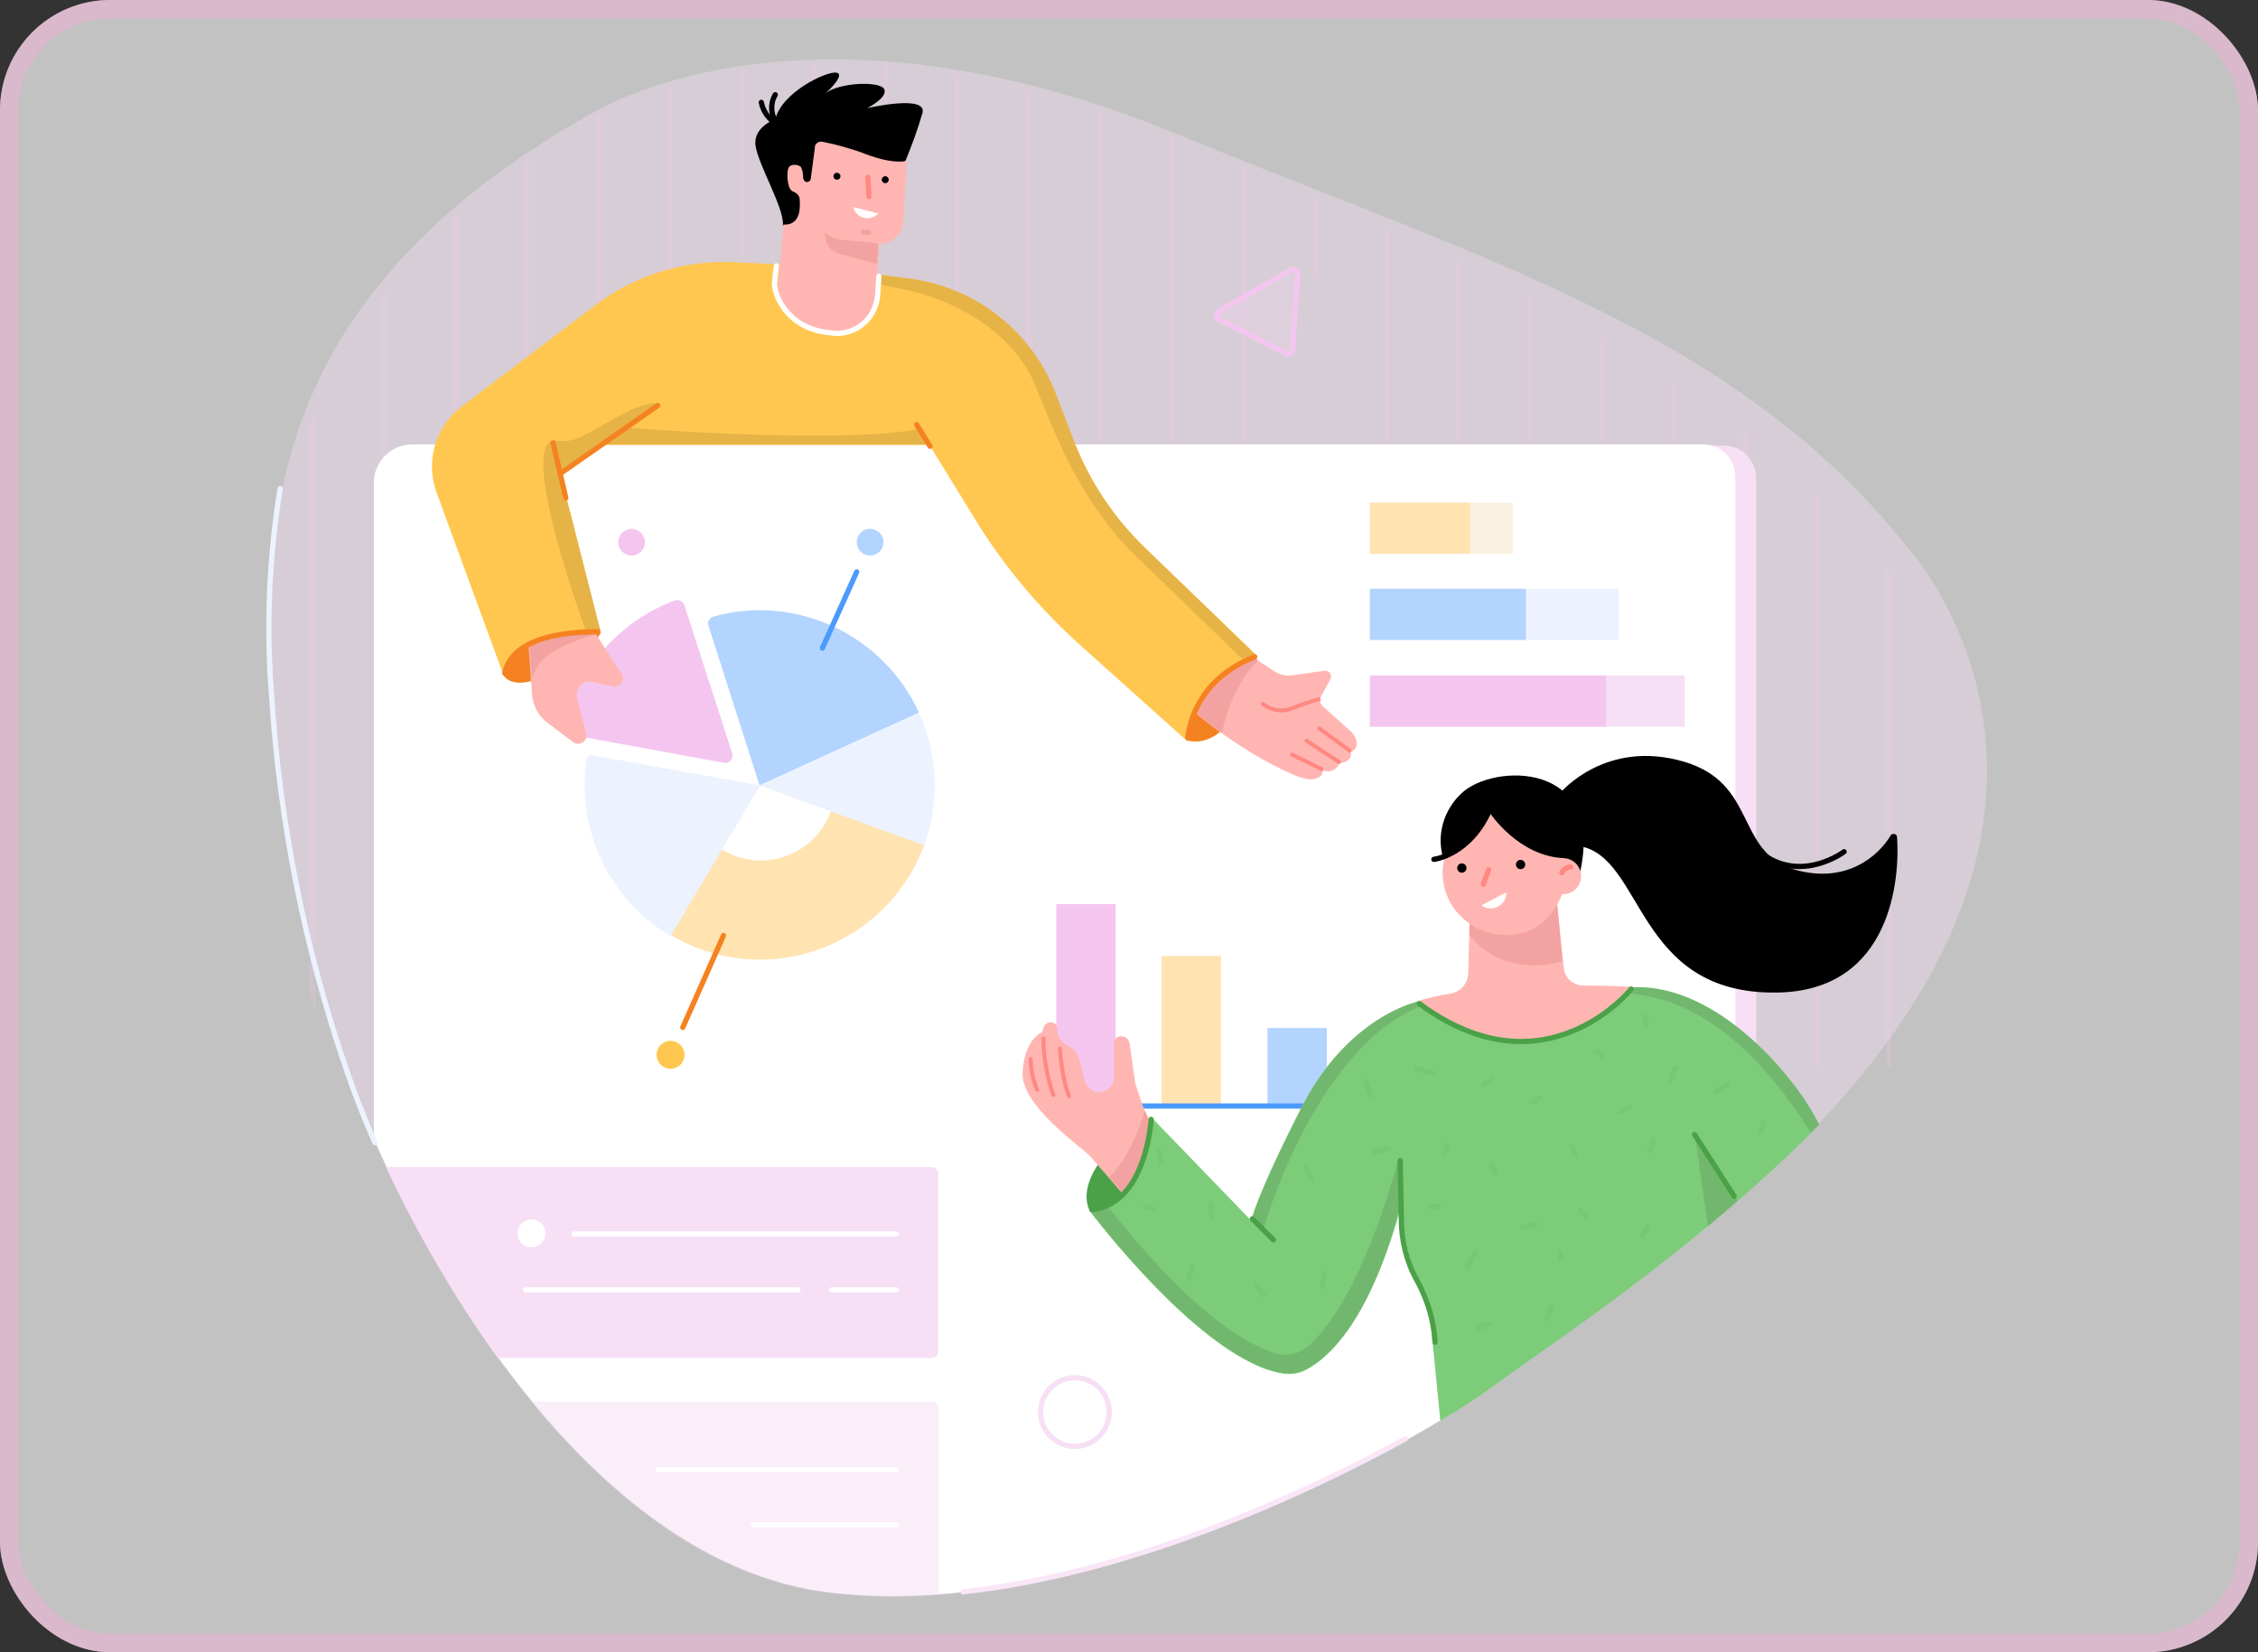 <svg width="492" height="360" viewBox="0 0 492 360" fill="none" xmlns="http://www.w3.org/2000/svg">
<rect x="0" y="0" width="492" height="360" fill="#333333" stroke="none"/>
<rect width="492" height="360" rx="24" fill="white" fill-opacity="0.7"/>
<g clip-path="url(#clip0_1476_4819)">
<path d="M129.123 24.581C146.11 15.073 190.355 2.015 256.278 29.145C322.201 56.275 377.221 71.87 414.493 117.889C414.493 117.889 446.82 151.357 425.903 201.433C405.238 251.002 344.767 287.006 326.638 301.078C308.509 315.15 237.388 353.69 180.973 347.098C124.559 340.505 86.019 264.314 75.497 233.127C66.369 206.631 60.918 179.121 59.143 151.104C56.481 106.606 63.2 61.6 129.123 24.581Z" fill="#F7DFF5" fill-opacity="0.4"/>
<g opacity="0.5">
<g opacity="0.7">
<path opacity="0.7" d="M68.647 90.103V220.427C68.266 218.906 67.886 217.384 67.506 215.99V93.018C67.886 92.004 68.266 91.117 68.647 90.103Z" fill="#F4C6EF"/>
<path opacity="0.7" d="M84.238 63.102V194.567H83.097V64.623L84.238 63.102Z" fill="#F4C6EF"/>
<path opacity="0.7" d="M99.836 46.37V232.349H98.695V47.384L99.836 46.37Z" fill="#F4C6EF"/>
<path opacity="0.7" d="M115.424 34.075V232.351H114.283V34.836L115.424 34.075Z" fill="#F4C6EF"/>
<path opacity="0.7" d="M131.019 24.562V67.412H129.878V25.196L131.019 24.562Z" fill="#F4C6EF"/>
<path opacity="0.7" d="M146.614 18.48V232.349H145.473V18.86C145.853 18.733 146.233 18.606 146.614 18.48Z" fill="#F4C6EF"/>
<path opacity="0.7" d="M162.332 15.181V56.002H161.191V15.434L162.332 15.181Z" fill="#F4C6EF"/>
<path opacity="0.7" d="M177.923 13.913V232.219H176.782V14.04L177.923 13.913Z" fill="#F4C6EF"/>
<path opacity="0.7" d="M193.522 14.292V25.321H192.381V14.292H193.522Z" fill="#F4C6EF"/>
<path opacity="0.7" d="M209.113 16.323V65.765H207.972V16.069L209.113 16.323Z" fill="#F4C6EF"/>
<path opacity="0.7" d="M224.708 19.608V112.407H223.567V19.355L224.708 19.608Z" fill="#F4C6EF"/>
<path opacity="0.7" d="M240.299 24.177V232.342H239.158V23.797C239.539 23.924 239.919 24.05 240.299 24.177Z" fill="#F4C6EF"/>
<path opacity="0.7" d="M256.022 30.015V232.348H254.881V29.508L256.022 30.015Z" fill="#F4C6EF"/>
<path opacity="0.7" d="M271.613 36.484V101.266H270.472V35.977L271.613 36.484Z" fill="#F4C6EF"/>
</g>
<g opacity="0.7">
<path opacity="0.7" d="M287.207 43.076V60.825H286.066V42.569L287.207 43.076Z" fill="#F4C6EF"/>
<path opacity="0.7" d="M302.798 50.054V232.356H301.657V49.547L302.798 50.054Z" fill="#F4C6EF"/>
<path opacity="0.7" d="M318.397 57.407V232.357H317.256V56.773C317.636 57.027 318.017 57.154 318.397 57.407Z" fill="#F4C6EF"/>
<path opacity="0.7" d="M333.984 65.267V132.204H332.843V64.633C333.224 64.886 333.604 65.013 333.984 65.267Z" fill="#F4C6EF"/>
<path opacity="0.7" d="M349.707 73.89V232.232H348.566V73.256L349.707 73.89Z" fill="#F4C6EF"/>
<path opacity="0.7" d="M365.305 83.77V232.351H364.164V83.01L365.305 83.77Z" fill="#F4C6EF"/>
<path opacity="0.7" d="M380.893 95.056V232.354H379.752V94.169L380.893 95.056Z" fill="#F4C6EF"/>
<path opacity="0.7" d="M396.484 108.501V232.36H395.343V107.36L396.484 108.501Z" fill="#F4C6EF"/>
<path opacity="0.7" d="M412.083 124.969V232.347H410.942V123.574L412.083 124.969Z" fill="#F4C6EF"/>
</g>
</g>
<path d="M375.695 97.102H94.382C89.691 97.102 86.015 100.905 86.015 105.469V246.696C86.015 246.696 96.791 275.474 116.694 301.209C138.373 329.226 161.699 337.593 185.28 340.256C241.694 346.848 313.322 286.63 331.958 273.445C341.466 266.6 362.131 274.586 382.668 256.965V103.947C382.541 100.271 379.499 97.102 375.695 97.102Z" fill="#F7DFF5"/>
<path d="M371.136 96.839H89.823C85.132 96.839 81.455 100.642 81.455 105.206V248.081C97.049 283.832 132.419 341.261 180.974 346.966C237.388 353.685 308.636 314.892 326.638 300.946C336.146 293.593 357.191 280.155 378.108 262.027V103.685C377.982 99.882 374.939 96.839 371.136 96.839Z" fill="white"/>
<path d="M81.707 248.971C79.045 243.013 77.016 237.562 75.495 233.125C66.367 206.629 60.916 179.119 59.141 151.101C58 136.269 58.634 121.309 61.043 106.477" stroke="#ECF3FF" stroke-width="1.141" stroke-miterlimit="10" stroke-linecap="round"/>
<path d="M306.223 313.492C282.643 326.423 245.752 342.904 209.874 346.834" stroke="#F9E6F7" stroke-width="1.141" stroke-miterlimit="10" stroke-linecap="round"/>
<path d="M329.677 109.521H298.49V120.677H329.677V109.521Z" fill="#FAF1E1"/>
<path d="M320.296 109.521H298.49V120.677H320.296V109.521Z" fill="#FFE3B1"/>
<path d="M352.75 128.283H298.49V139.439H352.75V128.283Z" fill="#ECF3FF"/>
<path d="M332.466 128.283H298.49V139.439H332.466V128.283Z" fill="#B2D4FE"/>
<path d="M367.076 147.171H298.49V158.327H367.076V147.171Z" fill="#F7DFF5"/>
<path d="M349.961 147.171H298.49V158.327H349.961V147.171Z" fill="#F4C6EF"/>
<path d="M243.091 196.993H230.16V240.604H243.091V196.993Z" fill="#F4C6EF"/>
<path d="M266.039 208.269H253.108V240.723H266.039V208.269Z" fill="#FFE3B1"/>
<path d="M289.107 224.001H276.176V240.608H289.107V224.001Z" fill="#B2D4FE"/>
<path d="M228.514 240.987H290.253" stroke="#4D9AFD" stroke-width="1.141" stroke-miterlimit="10" stroke-linecap="round"/>
<path d="M314.466 186.979C312.945 181.908 314.593 176.457 318.396 172.907C325.115 166.315 349.836 165.554 344.258 190.149L314.466 186.979Z" fill="black"/>
<path d="M327.775 203.583C335.196 203.583 341.213 197.567 341.213 190.145C341.213 182.723 335.196 176.707 327.775 176.707C320.353 176.707 314.337 182.723 314.337 190.145C314.337 197.567 320.353 203.583 327.775 203.583Z" fill="#FFB6B2"/>
<path d="M340.581 194.838C342.751 194.838 344.511 193.078 344.511 190.908C344.511 188.737 342.751 186.978 340.581 186.978C338.41 186.978 336.651 188.737 336.651 190.908C336.651 193.078 338.41 194.838 340.581 194.838Z" fill="#FFB6B2"/>
<path d="M340.329 190.153C340.71 189.393 341.344 189.013 342.231 188.886" stroke="#FF8880" stroke-width="1.141" stroke-miterlimit="10" stroke-linecap="round"/>
<path d="M355.668 214.991C351.864 214.864 348.315 214.737 345.019 214.737C342.737 214.737 340.835 212.962 340.708 210.68C339.948 203.454 338.426 189.002 338.426 189.002L320.297 198.257L319.917 211.948C319.917 214.23 318.269 216.132 315.987 216.512C313.578 216.892 311.17 217.4 308.761 218.16C307.62 223.358 310.916 228.682 316.114 229.823C317.128 230.077 318.142 230.077 319.156 230.077L347.047 227.415C352.371 226.908 356.301 222.217 355.794 216.766C355.794 216.385 355.668 216.005 355.668 215.751V214.991Z" fill="#FFB6B2"/>
<path d="M314.46 186.975C314.46 186.975 319.405 185.581 324.602 177.087C324.602 177.087 330.941 186.721 340.956 186.975L342.478 181.397C342.478 181.397 336.519 174.171 324.095 174.298C324.222 174.298 314.714 177.72 314.46 186.975Z" fill="black"/>
<path d="M320.167 201.308C320.167 201.308 327.267 206.379 334.873 201.941C336.648 200.674 338.169 199.026 339.31 197.124L340.451 209.421C340.451 209.421 328.154 213.732 320.167 203.716V201.308Z" fill="#F2A2A0"/>
<path d="M318.527 190.149C319.087 190.149 319.541 189.694 319.541 189.134C319.541 188.574 319.087 188.12 318.527 188.12C317.967 188.12 317.513 188.574 317.513 189.134C317.513 189.694 317.967 190.149 318.527 190.149Z" fill="black"/>
<path d="M331.325 189.385C331.885 189.385 332.339 188.931 332.339 188.371C332.339 187.811 331.885 187.356 331.325 187.356C330.764 187.356 330.31 187.811 330.31 188.371C330.31 188.931 330.764 189.385 331.325 189.385Z" fill="black"/>
<path d="M324.353 189.513L323.212 192.682" stroke="#FF8880" stroke-width="1.141" stroke-miterlimit="10" stroke-linecap="round"/>
<path d="M322.83 197.247C323.083 197.374 323.21 197.627 323.463 197.627C325.112 198.388 327.14 197.627 327.901 195.979C328.154 195.472 328.281 194.965 328.154 194.458L322.83 197.247Z" fill="white"/>
<path d="M340.074 172.651C340.074 172.651 349.836 160.988 366.824 165.932C383.051 170.623 377.98 185.709 391.164 189.512C402.447 192.682 409.42 186.343 411.956 182.033C412.209 181.652 412.589 181.652 412.97 181.779C413.223 181.906 413.35 182.16 413.35 182.413C413.984 191.034 412.336 215.882 387.234 216.262C356.048 216.769 358.33 186.343 343.877 184.315L340.074 172.651Z" fill="black"/>
<path d="M312.436 187.235C312.436 187.235 320.549 186.348 324.859 175.825" stroke="black" stroke-width="1.141" stroke-miterlimit="10" stroke-linecap="round"/>
<path d="M401.813 185.579C401.813 185.579 393.066 192.171 384.572 186.467" stroke="black" stroke-width="1.141" stroke-miterlimit="10" stroke-linecap="round"/>
<path d="M237.389 263.676C237.389 263.676 232.318 255.182 250.954 243.392L252.602 249.73C252.602 249.73 245.756 266.591 237.389 263.676Z" fill="#4AA147"/>
<path d="M248.542 239.595L247.401 236.172L246.133 227.425C246.006 226.538 245.373 225.904 244.485 225.777C243.598 225.65 242.837 226.284 242.71 227.045C242.71 227.171 242.71 227.171 242.71 227.298V234.778C242.71 236.553 241.316 237.947 239.541 237.947C238.02 237.947 236.752 236.933 236.372 235.539L235.104 230.594C234.85 229.707 234.343 228.82 233.456 228.312L232.188 227.552C231.047 226.791 230.413 225.65 230.413 224.256C230.413 223.368 229.779 222.734 228.892 222.734C228.258 222.734 227.751 223.115 227.497 223.622C227.37 224.002 227.117 224.509 227.117 224.89C227.117 224.89 223.314 226.157 222.807 233.51C222.299 240.863 235.611 249.864 237.512 251.893L245.626 261.274L253.486 248.723L251.965 246.568C250.444 244.413 249.303 242.004 248.542 239.595Z" fill="#FFB6B2"/>
<path d="M249.431 242.001C246.769 250.875 243.219 255.059 241.698 256.453L245.755 261.144L253.615 248.593L251.967 246.438C250.952 245.044 250.192 243.649 249.431 242.001Z" fill="#F2A2A0"/>
<path d="M396.365 245.04C392.181 236.039 374.813 214.107 355.543 215.121C355.543 215.121 336.274 239.208 308.763 218.29C308.763 218.29 293.677 221.46 283.535 241.363C273.393 261.267 272.633 265.958 272.633 265.958L250.954 243.518C250.954 243.518 248.672 263.042 237.389 263.802C237.389 263.802 261.983 296.637 279.605 299.299C281.38 299.553 283.282 299.299 284.93 298.285C289.367 295.877 298.114 288.143 304.96 264.056C305.467 262.408 305.594 266.211 305.594 266.211C306.355 273.311 308.637 278.635 311.426 285.101L313.834 309.568C318.398 306.906 322.835 303.99 327.019 300.821C339.063 292.073 371.39 270.775 396.365 245.04Z" fill="#7DCC7A"/>
<g opacity="0.35">
<path opacity="0.35" d="M252.598 250.998L252.978 253.407" stroke="#4AA147" stroke-width="1.141" stroke-miterlimit="10" stroke-linecap="round"/>
<path opacity="0.35" d="M249.429 262.922L251.584 263.683" stroke="#4AA147" stroke-width="1.141" stroke-miterlimit="10" stroke-linecap="round"/>
<path opacity="0.35" d="M263.757 262.412L264.01 265.074" stroke="#4AA147" stroke-width="1.141" stroke-miterlimit="10" stroke-linecap="round"/>
<path opacity="0.35" d="M259.066 278.643L259.826 275.728" stroke="#4AA147" stroke-width="1.141" stroke-miterlimit="10" stroke-linecap="round"/>
<path opacity="0.35" d="M273.645 279.777L275.293 282.186" stroke="#4AA147" stroke-width="1.141" stroke-miterlimit="10" stroke-linecap="round"/>
<path opacity="0.35" d="M288.603 277.366L288.096 280.409" stroke="#4AA147" stroke-width="1.141" stroke-miterlimit="10" stroke-linecap="round"/>
<path opacity="0.35" d="M284.545 254.422L285.939 257.084" stroke="#4AA147" stroke-width="1.141" stroke-miterlimit="10" stroke-linecap="round"/>
<path opacity="0.35" d="M302.168 250.241L299.506 251.129" stroke="#4AA147" stroke-width="1.141" stroke-miterlimit="10" stroke-linecap="round"/>
<path opacity="0.35" d="M297.474 235.659L298.742 238.702" stroke="#4AA147" stroke-width="1.141" stroke-miterlimit="10" stroke-linecap="round"/>
<path opacity="0.35" d="M308.629 232.869L312.179 233.883" stroke="#4AA147" stroke-width="1.141" stroke-miterlimit="10" stroke-linecap="round"/>
<path opacity="0.35" d="M315.352 249.476L314.719 251.377" stroke="#4AA147" stroke-width="1.141" stroke-miterlimit="10" stroke-linecap="round"/>
<path opacity="0.35" d="M311.929 262.922H313.577" stroke="#4AA147" stroke-width="1.141" stroke-miterlimit="10" stroke-linecap="round"/>
<path opacity="0.35" d="M319.788 276.104L321.436 273.062" stroke="#4AA147" stroke-width="1.141" stroke-miterlimit="10" stroke-linecap="round"/>
<path opacity="0.35" d="M324.483 288.401L321.821 289.542" stroke="#4AA147" stroke-width="1.141" stroke-miterlimit="10" stroke-linecap="round"/>
<path opacity="0.35" d="M325.113 253.912L325.873 255.56" stroke="#4AA147" stroke-width="1.141" stroke-miterlimit="10" stroke-linecap="round"/>
<path opacity="0.35" d="M323.212 236.419L325.113 235.024" stroke="#4AA147" stroke-width="1.141" stroke-miterlimit="10" stroke-linecap="round"/>
<path opacity="0.35" d="M331.836 267.358L334.625 266.725" stroke="#4AA147" stroke-width="1.141" stroke-miterlimit="10" stroke-linecap="round"/>
<path opacity="0.35" d="M342.481 249.738L343.242 251.64" stroke="#4AA147" stroke-width="1.141" stroke-miterlimit="10" stroke-linecap="round"/>
<path opacity="0.35" d="M334.119 240.093L335.64 239.206" stroke="#4AA147" stroke-width="1.141" stroke-miterlimit="10" stroke-linecap="round"/>
<path opacity="0.35" d="M348.061 229.19L349.202 230.331" stroke="#4AA147" stroke-width="1.141" stroke-miterlimit="10" stroke-linecap="round"/>
<path opacity="0.35" d="M358.586 221.586V223.741" stroke="#4AA147" stroke-width="1.141" stroke-miterlimit="10" stroke-linecap="round"/>
<path opacity="0.35" d="M353.134 242.248L355.162 241.107" stroke="#4AA147" stroke-width="1.141" stroke-miterlimit="10" stroke-linecap="round"/>
<path opacity="0.35" d="M344.382 263.68L345.65 265.074" stroke="#4AA147" stroke-width="1.141" stroke-miterlimit="10" stroke-linecap="round"/>
<path opacity="0.35" d="M336.905 287.378L338.173 284.716" stroke="#4AA147" stroke-width="1.141" stroke-miterlimit="10" stroke-linecap="round"/>
<path opacity="0.35" d="M359.089 267.227L357.821 269.128" stroke="#4AA147" stroke-width="1.141" stroke-miterlimit="10" stroke-linecap="round"/>
<path opacity="0.35" d="M339.819 272.799L340.199 274.32" stroke="#4AA147" stroke-width="1.141" stroke-miterlimit="10" stroke-linecap="round"/>
<path opacity="0.35" d="M360.358 248.579L359.344 250.734" stroke="#4AA147" stroke-width="1.141" stroke-miterlimit="10" stroke-linecap="round"/>
<path opacity="0.35" d="M373.922 237.813L376.458 236.292" stroke="#4AA147" stroke-width="1.141" stroke-miterlimit="10" stroke-linecap="round"/>
<path opacity="0.35" d="M384.193 244.661L383.559 246.69" stroke="#4AA147" stroke-width="1.141" stroke-miterlimit="10" stroke-linecap="round"/>
<path opacity="0.35" d="M364.031 235.283L365.045 232.621" stroke="#4AA147" stroke-width="1.141" stroke-miterlimit="10" stroke-linecap="round"/>
</g>
<path opacity="0.1" d="M310.029 219.054C309.649 218.801 309.268 218.547 308.888 218.167C308.888 218.167 293.802 221.336 283.66 241.24C275.166 257.848 273.264 263.806 272.884 265.327L275.419 267.482C275.293 267.482 286.829 227.802 310.029 219.054Z" fill="black"/>
<path opacity="0.1" d="M396.361 245.04C392.177 236.039 374.809 214.107 355.539 215.121C355.539 215.121 355.159 215.628 354.398 216.389C363.78 217.149 378.485 221.333 394.586 246.815L396.361 245.04Z" fill="black"/>
<path opacity="0.1" d="M372.148 267.226L369.359 247.703L378.614 261.648L375.444 264.437L372.148 267.226Z" fill="black"/>
<path d="M355.413 215.501C355.413 215.501 336.65 238.954 309.267 218.67" stroke="#4AA147" stroke-width="1.141" stroke-miterlimit="10" stroke-linecap="round"/>
<path d="M272.884 265.571L277.448 270.135" stroke="#4AA147" stroke-width="1.141" stroke-miterlimit="10" stroke-linecap="round"/>
<path d="M230.921 228.438C230.921 228.438 231.428 235.411 232.95 238.834" stroke="#FF8880" stroke-width="0.862" stroke-miterlimit="10" stroke-linecap="round"/>
<path d="M227.37 226.281C227.37 230.465 228.131 234.648 229.525 238.578" stroke="#FF8880" stroke-width="0.862" stroke-miterlimit="10" stroke-linecap="round"/>
<path d="M224.584 230.718C224.584 233 225.091 235.282 225.979 237.437" stroke="#FF8880" stroke-width="0.862" stroke-miterlimit="10" stroke-linecap="round"/>
<path opacity="0.1" d="M284.803 293.471C283.028 294.992 280.619 295.499 278.337 294.992C263.632 290.935 245.756 268.496 241.192 262.538C240.051 263.172 238.784 263.552 237.389 263.679C237.389 263.679 261.603 296.006 279.098 299.049C281.126 299.429 283.282 299.049 285.057 298.035C289.874 295.246 298.621 288.527 305.594 260.636L304.707 252.649C297.227 279.399 289.24 289.794 284.803 293.471Z" fill="black"/>
<path d="M250.823 243.901C250.823 243.901 249.809 262.41 237.892 263.551" stroke="#4AA147" stroke-width="1.141" stroke-miterlimit="10" stroke-linecap="round"/>
<path d="M369.236 247.194L377.856 260.632" stroke="#4AA147" stroke-width="1.141" stroke-miterlimit="10" stroke-linecap="round"/>
<path d="M305.083 252.896L305.336 265.574C305.336 270.265 306.477 274.955 308.759 279.012C311.041 283.196 312.435 287.76 312.689 292.45" stroke="#4AA147" stroke-width="1.141" stroke-miterlimit="10" stroke-linecap="round"/>
<path d="M108.455 295.878H203.029C203.789 295.878 204.423 295.244 204.423 294.484V255.69C204.423 254.93 203.789 254.296 203.029 254.296H84.114C90.96 268.875 99.073 282.82 108.455 295.878Z" fill="#F7DFF5"/>
<path opacity="0.5" d="M180.972 347.094C188.832 347.981 196.692 348.108 204.552 347.474V306.779C204.552 306.019 203.918 305.385 203.158 305.385H115.81C133.051 326.429 155.11 344.051 180.972 347.094Z" fill="#F7DFF5"/>
<path d="M125.064 268.877H195.297" stroke="white" stroke-width="1.141" stroke-miterlimit="10" stroke-linecap="round"/>
<path d="M181.223 281.05H195.295" stroke="white" stroke-width="1.141" stroke-miterlimit="10" stroke-linecap="round"/>
<path d="M143.445 320.223H195.296" stroke="white" stroke-width="1.141" stroke-miterlimit="10" stroke-linecap="round"/>
<path d="M164.113 332.262H195.3" stroke="white" stroke-width="1.141" stroke-miterlimit="10" stroke-linecap="round"/>
<path d="M114.539 281.05H173.869" stroke="white" stroke-width="1.141" stroke-miterlimit="10" stroke-linecap="round"/>
<path d="M115.812 271.788C117.492 271.788 118.854 270.426 118.854 268.746C118.854 267.065 117.492 265.703 115.812 265.703C114.131 265.703 112.769 267.065 112.769 268.746C112.769 270.426 114.131 271.788 115.812 271.788Z" fill="white"/>
<path d="M181.352 175.825C179.324 182.798 172.858 187.488 165.759 187.488C162.336 187.488 159.167 186.474 156.378 184.446C154.73 187.488 148.137 200.166 145.729 203.462C163.604 214.492 187.057 208.787 198.087 190.911C199.608 188.503 200.749 185.84 201.763 183.178C198.594 181.657 183.761 176.839 181.352 175.825Z" fill="#FFE3B1"/>
<path d="M147.124 130.811C134.953 135.248 125.952 145.644 123.037 158.195C122.91 159.082 123.417 159.97 124.304 160.096L157.646 166.182C158.534 166.435 159.421 165.801 159.548 165.041C159.675 164.787 159.675 164.407 159.548 164.153L149.152 131.952C148.899 131.065 148.011 130.558 147.124 130.811Z" fill="#F4C6EF"/>
<path d="M165.506 171.134L200.242 155.287C192.509 138.299 173.366 129.298 155.364 134.369C154.603 134.623 154.096 135.51 154.349 136.271L165.506 171.134Z" fill="#B2D4FE"/>
<path d="M165.501 171.132L201.378 184.19C204.801 174.808 204.421 164.413 200.237 155.285L165.501 171.132Z" fill="#ECF3FF"/>
<path d="M128.994 164.538C128.487 164.411 127.98 164.792 127.853 165.299C125.445 180.639 132.671 195.978 146.109 203.965L165.632 171.131L128.994 164.538Z" fill="#ECF3FF"/>
<path d="M189.591 121.055C191.201 121.055 192.507 119.75 192.507 118.139C192.507 116.529 191.201 115.224 189.591 115.224C187.981 115.224 186.675 116.529 186.675 118.139C186.675 119.75 187.981 121.055 189.591 121.055Z" fill="#B2D4FE"/>
<path d="M137.617 121.055C139.227 121.055 140.532 119.75 140.532 118.139C140.532 116.529 139.227 115.224 137.617 115.224C136.006 115.224 134.701 116.529 134.701 118.139C134.701 119.75 136.006 121.055 137.617 121.055Z" fill="#F4C6EF"/>
<path d="M146.105 232.869C147.785 232.869 149.148 231.507 149.148 229.827C149.148 228.146 147.785 226.784 146.105 226.784C144.425 226.784 143.062 228.146 143.062 229.827C143.062 231.507 144.425 232.869 146.105 232.869Z" fill="#FFC74F"/>
<path d="M186.674 124.604L179.195 141.212" stroke="#4D9AFD" stroke-width="1.141" stroke-miterlimit="10" stroke-linecap="round"/>
<path d="M148.77 223.862L157.644 203.832" stroke="#F58220" stroke-width="1.141" stroke-miterlimit="10" stroke-linecap="round"/>
<path d="M234.216 315.144C238.347 315.144 241.696 311.795 241.696 307.664C241.696 303.533 238.347 300.185 234.216 300.185C230.085 300.185 226.737 303.533 226.737 307.664C226.737 311.795 230.085 315.144 234.216 315.144Z" stroke="#F7DFF5" stroke-width="1.141" stroke-miterlimit="10"/>
<path d="M265.402 67.933L281.376 58.806C281.756 58.552 282.39 58.679 282.643 59.186C282.77 59.313 282.77 59.566 282.77 59.693L281.629 76.3C281.629 76.808 281.122 77.188 280.615 77.188C280.488 77.188 280.361 77.188 280.361 77.061L265.529 69.581C265.148 69.328 264.895 68.821 265.148 68.314C265.148 68.187 265.275 68.06 265.402 67.933Z" fill="#F7DFF5" fill-opacity="0.2" stroke="#F4C6EF" stroke-width="1.141" stroke-miterlimit="10"/>
<path d="M258.428 161.243C258.428 161.243 268.824 165.554 273.768 142.861L266.161 141.213L256.907 155.919L258.428 161.243Z" fill="#F58220"/>
<path d="M109.721 147.17C109.721 147.17 112.256 151.734 121.764 145.395C131.273 139.056 130.892 137.788 130.892 137.788L125.694 132.464L109.087 141.338L109.721 147.17Z" fill="#F58220"/>
<path d="M272.884 143.11L277.701 146.279C278.842 147.04 280.237 147.294 281.504 147.167L288.477 146.153C289.111 146.026 289.872 146.406 289.998 147.167C289.998 147.42 289.998 147.801 289.872 148.054L287.843 151.731C287.463 152.491 287.59 153.379 288.223 153.886L294.309 159.337C295.703 160.605 296.337 163.014 294.435 163.774C294.309 163.774 294.562 164.662 294.055 165.296C293.041 166.563 292.153 165.93 291.9 166.31L291.773 166.437C291.266 167.704 289.872 168.338 288.604 167.958L288.223 167.831C288.223 168.211 288.097 168.719 287.843 168.972C286.829 169.986 285.054 170.24 281.631 168.719C270.221 163.774 259.572 154.773 257.544 152.872C257.924 152.872 264.643 142.73 272.884 143.11Z" fill="#FFB6B2"/>
<path d="M287.466 158.716L294.059 163.533" stroke="#FF8880" stroke-width="0.862" stroke-miterlimit="10" stroke-linecap="round"/>
<path d="M284.669 161.36L291.769 166.051" stroke="#FF8880" stroke-width="0.862" stroke-miterlimit="10" stroke-linecap="round"/>
<path d="M281.501 164.412L287.966 167.581" stroke="#FF8880" stroke-width="0.862" stroke-miterlimit="10" stroke-linecap="round"/>
<path d="M266.292 159.591C266.672 157.563 268.701 149.069 274.152 143.871L272.884 142.983C271.363 142.983 269.842 143.237 268.574 143.744C265.278 145.646 261.094 148.942 259.573 154.14C260.967 155.661 263.249 157.563 266.292 159.591Z" fill="#F2A2A0"/>
<path d="M275.164 153.385C276.939 154.78 279.221 155.16 281.376 154.399C283.278 153.639 285.306 152.878 287.334 152.371" stroke="#FF8880" stroke-width="0.862" stroke-miterlimit="10" stroke-linecap="round"/>
<path d="M129.124 137.034L135.463 146.922C135.97 147.683 135.717 148.824 134.956 149.331C134.576 149.584 134.069 149.711 133.562 149.584L128.998 148.57C127.857 148.317 126.716 148.824 126.082 149.838C125.702 150.472 125.575 151.232 125.702 151.993L127.73 159.853C127.984 160.867 127.35 161.755 126.335 162.008C125.828 162.135 125.321 162.008 124.941 161.755L119.236 157.444C117.334 156.05 116.193 153.895 115.94 151.486L115.052 139.189C115.306 139.062 122.659 135.386 129.124 137.034Z" fill="#FFB6B2"/>
<path d="M129.752 138.164C125.569 136.389 118.723 138.544 115.3 139.812L115.934 147.926C116.441 146.024 117.582 144.249 119.103 142.982C122.526 140.193 129.752 138.164 129.752 138.164Z" fill="#F2A2A0"/>
<path d="M273.899 142.855L249.558 119.402C242.712 112.81 237.388 104.823 233.965 95.948L229.908 85.426C224.71 72.115 212.54 62.607 198.341 60.705L177.043 57.916L160.309 57.155C149.026 56.522 137.869 60.071 128.995 67.044L100.598 88.596C94.893 92.906 92.611 100.512 95.146 107.358L109.725 147.166C111.881 137.15 130.897 137.784 130.897 137.784L122.149 103.301L130.643 96.963H202.525L212.413 113.063C218.625 123.205 226.358 132.46 235.232 140.446L258.559 161.364C258.432 161.364 259.573 148.306 273.899 142.855Z" fill="#FFC74F"/>
<path opacity="0.1" d="M270.855 143.746L273.771 142.859L249.557 119.405C242.711 112.813 237.387 104.826 233.964 95.952L229.907 85.43C224.709 72.118 212.539 62.61 198.34 60.709L191.114 59.821L190.987 61.723C190.987 61.723 193.649 62.484 196.058 62.864C208.482 65.273 220.906 72.499 225.723 84.289L227.752 89.36C232.569 101.277 238.401 112.433 247.655 121.307L270.855 143.746Z" fill="black"/>
<path opacity="0.1" d="M135.965 93.161C135.965 93.161 183.632 96.964 200.367 93.415L201.888 96.838H130.767L135.965 93.161Z" fill="black"/>
<path opacity="0.1" d="M127.727 137.664C127.727 137.664 113.528 99.124 120.12 96.082C120.754 95.828 123.797 96.716 126.839 95.067C135.587 90.377 139.136 87.715 143.447 87.841L122.022 103.054L130.896 137.41L127.727 137.664Z" fill="black"/>
<path d="M123.29 108.505L120.5 96.461" stroke="#F58220" stroke-width="1.141" stroke-miterlimit="10" stroke-linecap="round"/>
<path d="M202.648 97.225L199.732 92.534" stroke="#F58220" stroke-width="1.141" stroke-miterlimit="10" stroke-linecap="round"/>
<path d="M197.328 34.977C198.723 31.554 199.991 28.131 201.005 24.582C202.019 20.525 188.961 23.567 188.961 23.567C188.961 23.567 193.652 21.159 192.638 19.384C191.623 17.609 182.876 17.989 179.96 20.271C179.96 20.271 184.397 16.214 182.242 15.834C180.087 15.454 170.325 20.145 168.931 25.976C168.931 25.976 164.113 27.624 164.62 31.681C165.128 35.738 170.959 45.499 170.579 49.049L174.382 52.599L187.947 41.823L197.328 34.977Z" fill="black"/>
<path d="M187.314 33.076C184.651 32.188 181.989 31.427 179.327 30.92C178.566 30.667 177.679 31.174 177.552 31.935V32.188L176.665 38.907C176.665 39.414 176.158 39.668 175.777 39.668C175.397 39.668 175.143 39.288 175.017 38.907C175.017 38.02 174.89 37.132 174.51 36.372C174.002 35.865 172.354 35.611 171.847 36.498C171.34 37.386 171.467 41.189 172.735 41.696C174.002 42.203 174.256 42.964 174.256 43.598C174.256 44.232 174.89 49.176 170.706 48.922C170.706 48.922 169.946 58.684 169.439 61.22C168.931 63.755 171.847 71.362 181.102 72.249C190.356 73.136 191.117 64.135 191.117 64.135L191.497 53.106C194.286 53.233 196.695 51.078 196.822 48.289L197.583 35.104C197.329 34.977 194.793 36.118 187.314 33.076Z" fill="#FFB6B2"/>
<path d="M192.884 39.914C193.305 39.914 193.645 39.573 193.645 39.153C193.645 38.733 193.305 38.393 192.884 38.393C192.464 38.393 192.124 38.733 192.124 39.153C192.124 39.573 192.464 39.914 192.884 39.914Z" fill="black"/>
<path d="M182.366 39.165C182.786 39.165 183.127 38.824 183.127 38.404C183.127 37.984 182.786 37.644 182.366 37.644C181.946 37.644 181.605 37.984 181.605 38.404C181.605 38.824 181.946 39.165 182.366 39.165Z" fill="black"/>
<path d="M189.086 38.648L189.339 42.831" stroke="#FF8880" stroke-width="1.141" stroke-miterlimit="10" stroke-linecap="round"/>
<path d="M191.365 46.511C190.224 47.779 188.196 47.905 186.928 46.764C186.421 46.384 186.041 45.75 185.914 45.116L191.365 46.511Z" fill="white"/>
<path d="M168.927 20.642C167.786 22.543 167.913 24.952 169.18 26.727" stroke="black" stroke-width="1.141" stroke-miterlimit="10" stroke-linecap="round"/>
<path d="M165.883 22.303C166.263 24.204 167.404 25.852 169.052 26.867" stroke="black" stroke-width="1.141" stroke-miterlimit="10" stroke-linecap="round"/>
<path d="M188.07 50.565L189.211 50.691" stroke="#F2A2A0" stroke-width="1.141" stroke-miterlimit="10" stroke-linecap="round"/>
<path d="M190.987 52.969L183 52.208C181.732 52.082 180.464 51.448 179.577 50.434L179.957 52.335C180.211 53.73 181.352 54.871 182.746 55.251L191.113 57.533L191.367 53.096H190.987V52.969Z" fill="#F2A2A0"/>
<path d="M122.274 103.059L143.319 88.353" stroke="#F58220" stroke-width="1.141" stroke-miterlimit="10" stroke-linecap="round"/>
<path d="M258.811 160.735C258.938 159.467 260.079 148.311 273.39 143.113" stroke="#F58220" stroke-width="1.141" stroke-miterlimit="10" stroke-linecap="round"/>
<path d="M109.979 146.667C111.881 137.412 127.854 137.666 130.263 137.666" stroke="#F58220" stroke-width="1.141" stroke-miterlimit="10" stroke-linecap="round"/>
<path d="M169.183 57.921C168.929 59.442 168.929 60.456 168.803 61.09C168.295 63.499 171.084 71.613 180.846 72.5C185.664 73.387 190.227 70.091 191.115 65.274C191.115 64.894 191.242 64.64 191.242 64.26L191.495 60.203" stroke="white" stroke-width="1.141" stroke-miterlimit="10" stroke-linecap="round"/>
</g>
<rect x="2" y="2" width="488" height="356" rx="22" stroke="#F3B1D8" stroke-opacity="0.5" stroke-width="4"/>
<defs>
<clipPath id="clip0_1476_4819">
<rect width="375" height="343.94" fill="white" transform="translate(58 3.93)"/>
</clipPath>
</defs>
</svg>
